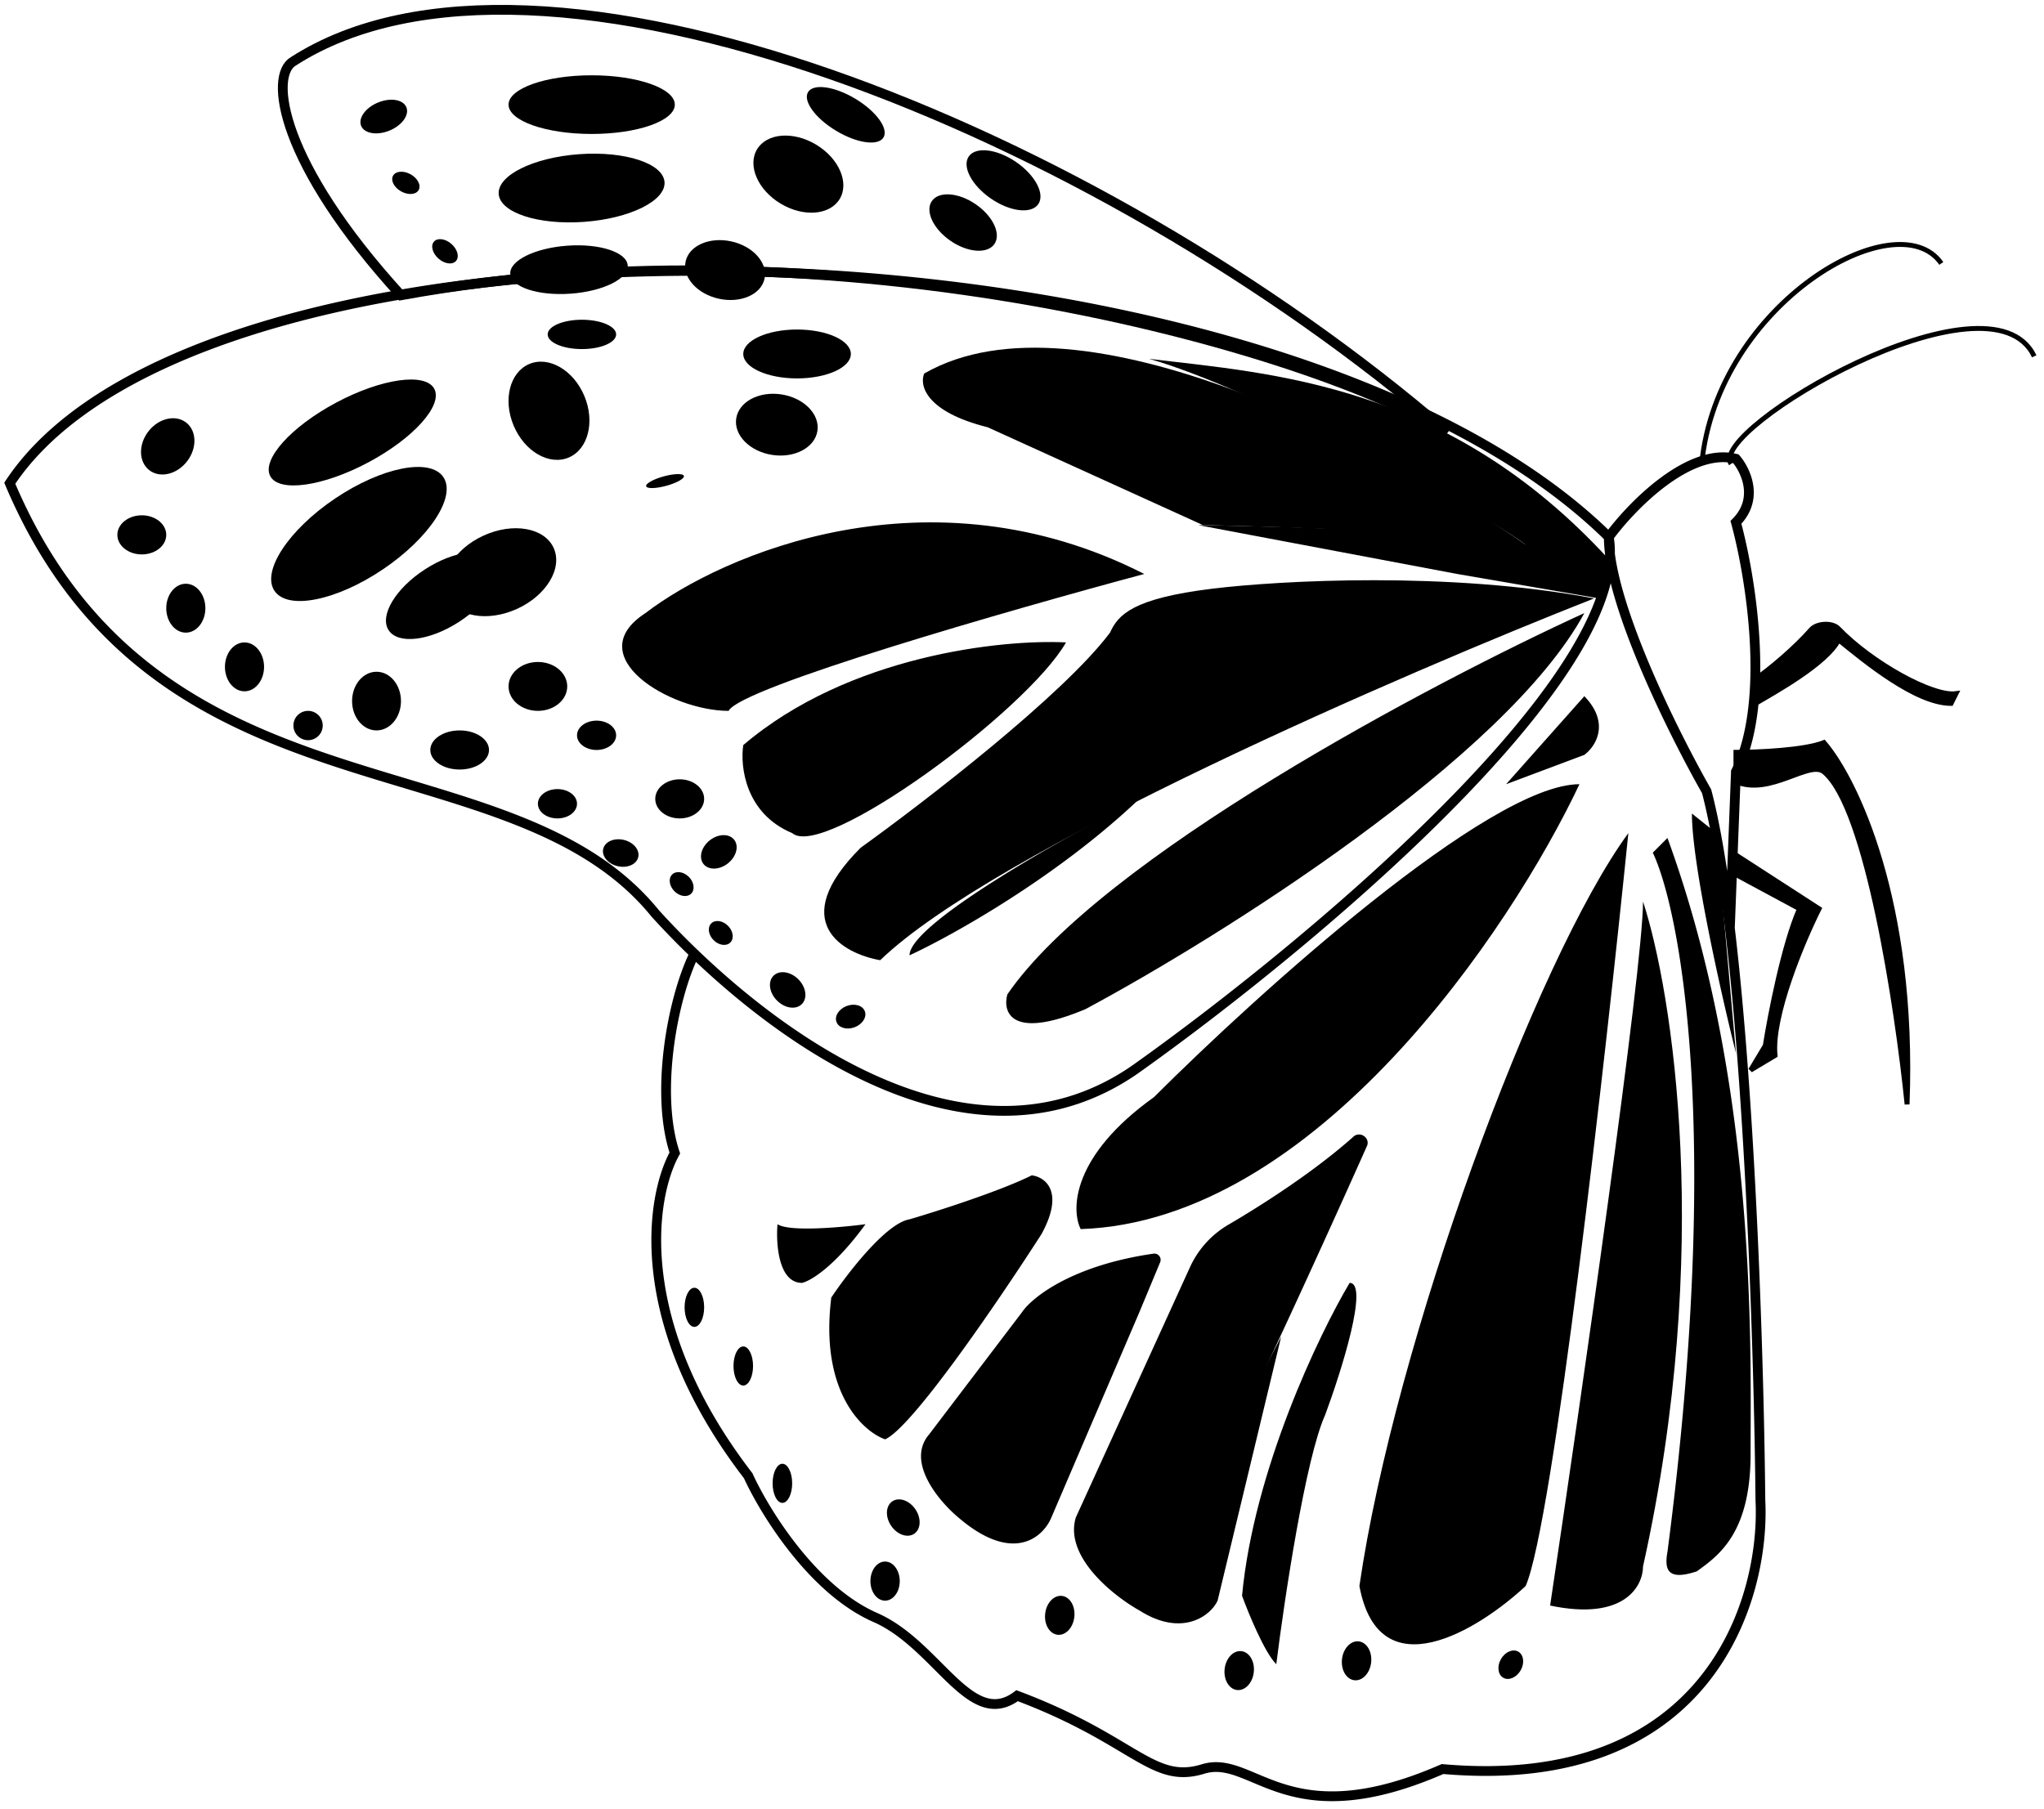 <svg xmlns="http://www.w3.org/2000/svg" width="209" height="185" fill="none" viewBox="0 0 209 185"><path fill="#000" d="M185.2 64.38a36 36 0 0 1-5.7 5.06v2.5c2-1.17 7.3-4.1 8.5-6.5 2.67 2.17 7.9 6.5 11.5 6.5l.5-1c-2.38.34-8.67-3.15-12.03-6.67-.61-.63-2.18-.55-2.76.11m1.29 11.56c-2 .8-6.83 1-9 1v3c3.5 1.5 7.5-2.23 9-1 4.4 3.6 7.5 24.17 8.5 34 .8-20.8-5.33-33.33-8.5-37"/><path fill="#000" d="m186 92.94-8.5-5.5v2l6.5 3.5c-1.6 3.6-3 10.83-3.5 14l-1.5 2.5 2.5-1.5c-.4-4 2.83-11.67 4.5-15"/><path stroke="#000" stroke-width=".5" d="M198.5 26.94c-4.5-6.5-22.9 4.1-24.5 20.5m34-11c-4.5-9.5-33.4 7.5-31 11m2.5 22c1.4-.94 4.1-3.22 5.7-5.06.6-.66 2.16-.74 2.77-.1 3.36 3.5 9.65 7 12.03 6.66l-.5 1c-3.6 0-8.83-4.33-11.5-6.5-1.2 2.4-6.5 5.33-8.5 6.5zm-2 7.5c2.17 0 7-.2 9-1 3.17 3.67 9.3 16.2 8.5 37-1-9.83-4.1-30.4-8.5-34-1.5-1.23-5.5 2.5-9 1zm0 10.5 8.5 5.5c-1.67 3.33-4.9 11-4.5 15l-2.5 1.5 1.5-2.5c.5-3.17 1.9-10.4 3.5-14l-6.5-3.5z"/><ellipse cx="14.5" cy="54.7" fill="#000" rx="2.5" ry="2"/><path stroke="#000" d="M164.5 54.92c-34.5-34-143-36.5-163.5-5.5 15 35.5 51 25.5 66 44a82 82 0 0 0 4 4.11m93.5-42.61c2.4 14.4-31.33 42.33-48.5 54.5-15.77 10.86-34.36-1.67-45-11.89m93.5-42.61c0 6.8 6.67 20.16 10 26 .93 3.54 1.72 8.4 2.38 14m-12.38-40c2.33-3.17 8.2-9.2 13-8 1 1.16 2.4 4.1 0 6.5 1.5 5.5 3.6 18.3 0 25.5l-.62 16M71 97.53c-2.33 4.8-4 14.39-2 20.39-2.5 4.5-4.5 17.4 7.5 33 1.67 3.66 6.6 11.7 13 14.5s9.7 11.6 14.5 8c12 4.5 13.8 9.1 19 7.5s8.5 7 24.5 0c27.24 2.4 33.02-17.34 32.5-27.5-.13-13.68-.94-40.08-3.12-58.5"/><path stroke="#000" d="M30 6.27C55-9.8 112 13.2 148 44.2c-14.8-8.8-62-22.2-107-14C28.6 16.6 27.5 7.7 30 6.27Z"/><path fill="#000" d="M110.5 125.7c24-.8 44-30.67 51-45.5-9.2 0-32.83 21.33-43.5 32-8.4 6-8.5 11.5-7.5 13.5M90 98.2c11.6-11.2 53.5-29.33 73-37-14.8-2.8-32.17-1.83-39-1-8.2 1-9.67 2.67-10.5 4.5-4.8 6.4-19 17.33-25.5 22-7.6 7.6-1.83 10.83 2 11.5m49 64c3.6-24.8 18-64 27.5-77-2.33 23-7.7 70.6-10.5 77-4.83 4.5-15 10.8-17 0m29-2c7.2-32.4 3-58.83 0-68 0 6.8-6.33 50.83-9.5 72 7.6 1.6 9.5-2 9.5-4M74.5 72.7c1.2-2.4 28.83-10.33 42.5-14-22-11.2-43.17-2-51 4-6.8 4.4 2.5 10 8.5 10M81 85.2c3.2 2.8 24-12.5 28-19.5-6.5-.33-22.2 1.3-33 10.5-.33 2.17.2 7 5 9m13.5-47c16-9.2 47.67 7.83 61.5 17.5-6-1.2-24.5-1.83-33-2l-22-10c-6.4-1.6-7-4.33-6.5-5.5m8.5 63.5c9.6-14 43.33-31.83 59-39-8 14.8-37.33 33.17-51 40.5-7.6 3.2-8.5.33-8-1.5"/><path fill="#000" d="M93 97.7c4.33-2 15.1-8 23.5-16-7.83 4-23.5 12.8-23.5 16m61-17.5 8-9c2.7 2.8 1.12 5.17 0 6zm-15.61 36.05c-3.98 3.54-9.15 6.87-12.7 8.95a9.7 9.7 0 0 0-3.97 4.3L110 155.2c-1.2 4 3.83 8 6.5 9.5 2.77-2.37 16.5-32.3 23.26-47.47a.8.8 0 0 0-.18-.95.87.87 0 0 0-1.2-.03M98 155.2c5.6 4.8 8.67 2 9.5 0l9-21 2.13-5.12a.64.64 0 0 0-.67-.87c-8.37 1.2-12.46 4.5-13.46 5.99L95 146.7c-2.4 2.8 1 6.83 3 8.5m-5-30.5c-2.4.4-6.33 5.5-8 8-1.2 9.6 3.17 13.67 5.5 14.5 2.8-1.2 11.83-14.5 16-21 2.4-4.4.33-5.83-1-6-3.2 1.6-9.67 3.67-12.5 4.5m-13.5.5c1.2.8 6.5.33 9 0-3.2 4.4-5.67 5.83-6.5 6-2.4 0-2.67-4-2.5-6m91 33.5c5.6-42.8 1.33-65.5-1.5-71.5l1.5-1.5c9.2 25.2 8.5 52 8.5 63 0 8-3.17 10.33-5.5 12-3 1-3.33-.17-3-2m5-73.5-2.5-2c0 5.2 3 18.5 4.5 24.5z"/><ellipse cx="17.15" cy="45.65" fill="#000" rx="2.5" ry="3.08" transform="rotate(37.68 17.15 45.65)"/><ellipse cx="19" cy="62.2" fill="#000" rx="2" ry="2.5"/><ellipse cx="25" cy="68.2" fill="#000" rx="2" ry="2.5"/><ellipse cx="38.5" cy="71.7" fill="#000" rx="2.5" ry="3"/><ellipse cx="47" cy="76.7" fill="#000" rx="3" ry="2"/><ellipse cx="55" cy="70.2" fill="#000" rx="3" ry="2.5"/><ellipse cx="61" cy="75.2" fill="#000" rx="2" ry="1.5"/><ellipse cx="69.5" cy="81.7" fill="#000" rx="2.5" ry="2"/><ellipse cx="57" cy="82.2" fill="#000" rx="2" ry="1.5"/><ellipse cx="73.5" cy="87.12" fill="#000" rx="2" ry="1.5" transform="rotate(-38.45 73.5 87.12)"/><ellipse cx="63.47" cy="87.24" fill="#000" rx="1.84" ry="1.38" transform="rotate(13.3 63.47 87.24)"/><ellipse cx="80.54" cy="101.24" fill="#000" rx="2.05" ry="1.54" transform="rotate(45.1 80.54 101.24)"/><ellipse cx="73.71" cy="95.41" fill="#000" rx="1.38" ry="1.04" transform="rotate(45.1 73.7 95.4)"/><ellipse cx="69.71" cy="90.41" fill="#000" rx="1.38" ry="1.04" transform="rotate(45.1 69.7 90.4)"/><ellipse cx="86.98" cy="103.97" fill="#000" rx="1.55" ry="1.16" transform="rotate(-20.85 86.98 103.97)"/><ellipse cx="36.02" cy="44.23" fill="#000" rx="9.5" ry="3.47" transform="rotate(-28.04 36.02 44.23)"/><ellipse cx="36.7" cy="54.61" fill="#000" rx="10.41" ry="4.37" transform="rotate(-33.98 36.7 54.61)"/><ellipse cx="81.5" cy="36.2" fill="#000" rx="5.5" ry="2.5"/><ellipse cx="79.43" cy="43.43" fill="#000" rx="4.2" ry="3.13" transform="rotate(8.78 79.43 43.43)"/><ellipse cx="56.13" cy="42.01" fill="#000" rx="3.92" ry="5.19" transform="rotate(-22.8 56.13 42)"/><ellipse cx="45.19" cy="60.91" fill="#000" rx="6.5" ry="3.2" transform="rotate(-32.93 45.2 60.91)"/><ellipse cx="51.16" cy="58.52" fill="#000" rx="5.99" ry="4.12" transform="rotate(-24.51 51.16 58.52)"/><ellipse cx="68" cy="49.2" fill="#000" rx="2" ry=".5" transform="rotate(-15.3 68 49.2)"/><circle cx="31.5" cy="74.2" r="1.5" fill="#000"/><path fill="#000" d="M164.5 57.2c-16.5-18-34.5-19-47-20.5 10 2.8 32.33 14.5 38.5 19-2.4-1.2-23.33-1.83-33.5-2l26.5 5 14.5 2.5zm-40 106.5 6.5-27-14.5 28c4.4 2.8 7.33.5 8-1m2.5-.5c1.2-12.8 7.83-26.67 11-32 2 0-.83 9-2.5 13.5-2 4.4-4.17 18.83-5 25.5-1.2-1.2-2.83-5.17-3.5-7"/><ellipse cx="71" cy="133.7" fill="#000" rx="1" ry="2"/><ellipse cx="76" cy="139.7" fill="#000" rx="1" ry="2"/><ellipse cx="80" cy="151.7" fill="#000" rx="1" ry="2"/><ellipse cx="90.5" cy="161.7" fill="#000" rx="1.5" ry="2"/><ellipse cx="92.36" cy="155.2" fill="#000" rx="1.5" ry="2" transform="rotate(-33.97 92.36 155.2)"/><ellipse cx="108.36" cy="165.2" fill="#000" rx="1.5" ry="2" transform="rotate(6.26 108.36 165.2)"/><ellipse cx="126.71" cy="170.85" fill="#000" rx="1.5" ry="2" transform="rotate(6.26 126.7 170.85)"/><ellipse cx="138.71" cy="169.85" fill="#000" rx="1.5" ry="2" transform="rotate(6.26 138.7 169.85)"/><ellipse cx="154.48" cy="170.25" fill="#000" rx="1.16" ry="1.54" transform="rotate(29.96 154.48 170.25)"/><ellipse cx="60.5" cy="10.7" fill="#000" rx="8.5" ry="3"/><ellipse cx="59.47" cy="19.23" fill="#000" rx="8.5" ry="3.47" transform="rotate(-4.13 59.47 19.23)"/><ellipse cx="58.18" cy="27.58" fill="#000" rx="6.02" ry="2.46" transform="rotate(-4.13 58.18 27.58)"/><ellipse cx="86.48" cy="11.74" fill="#000" rx="4.5" ry="1.91" transform="rotate(31 86.48 11.74)"/><ellipse cx="81.64" cy="17.81" fill="#000" rx="4.93" ry="3.52" transform="rotate(31 81.64 17.8)"/><ellipse cx="74.14" cy="27.62" fill="#000" rx="4.13" ry="3" transform="rotate(12.47 74.14 27.62)"/><ellipse cx="102.61" cy="18.44" fill="#000" rx="4.31" ry="2.27" transform="rotate(34.44 102.61 18.44)"/><ellipse cx="98.48" cy="22.76" fill="#000" rx="3.88" ry="2.27" transform="rotate(34.44 98.48 22.76)"/><ellipse cx="39.24" cy="11.92" fill="#000" rx="2.5" ry="1.55" transform="rotate(-22.43 39.24 11.92)"/><ellipse cx="41.5" cy="18.7" fill="#000" rx="1.5" ry="1" transform="rotate(29.23 41.5 18.7)"/><ellipse cx="45.5" cy="25.7" fill="#000" rx="1.5" ry="1" transform="rotate(41.3 45.5 25.7)"/><ellipse cx="59.5" cy="34.2" fill="#000" rx="3.5" ry="1.5"/></svg>